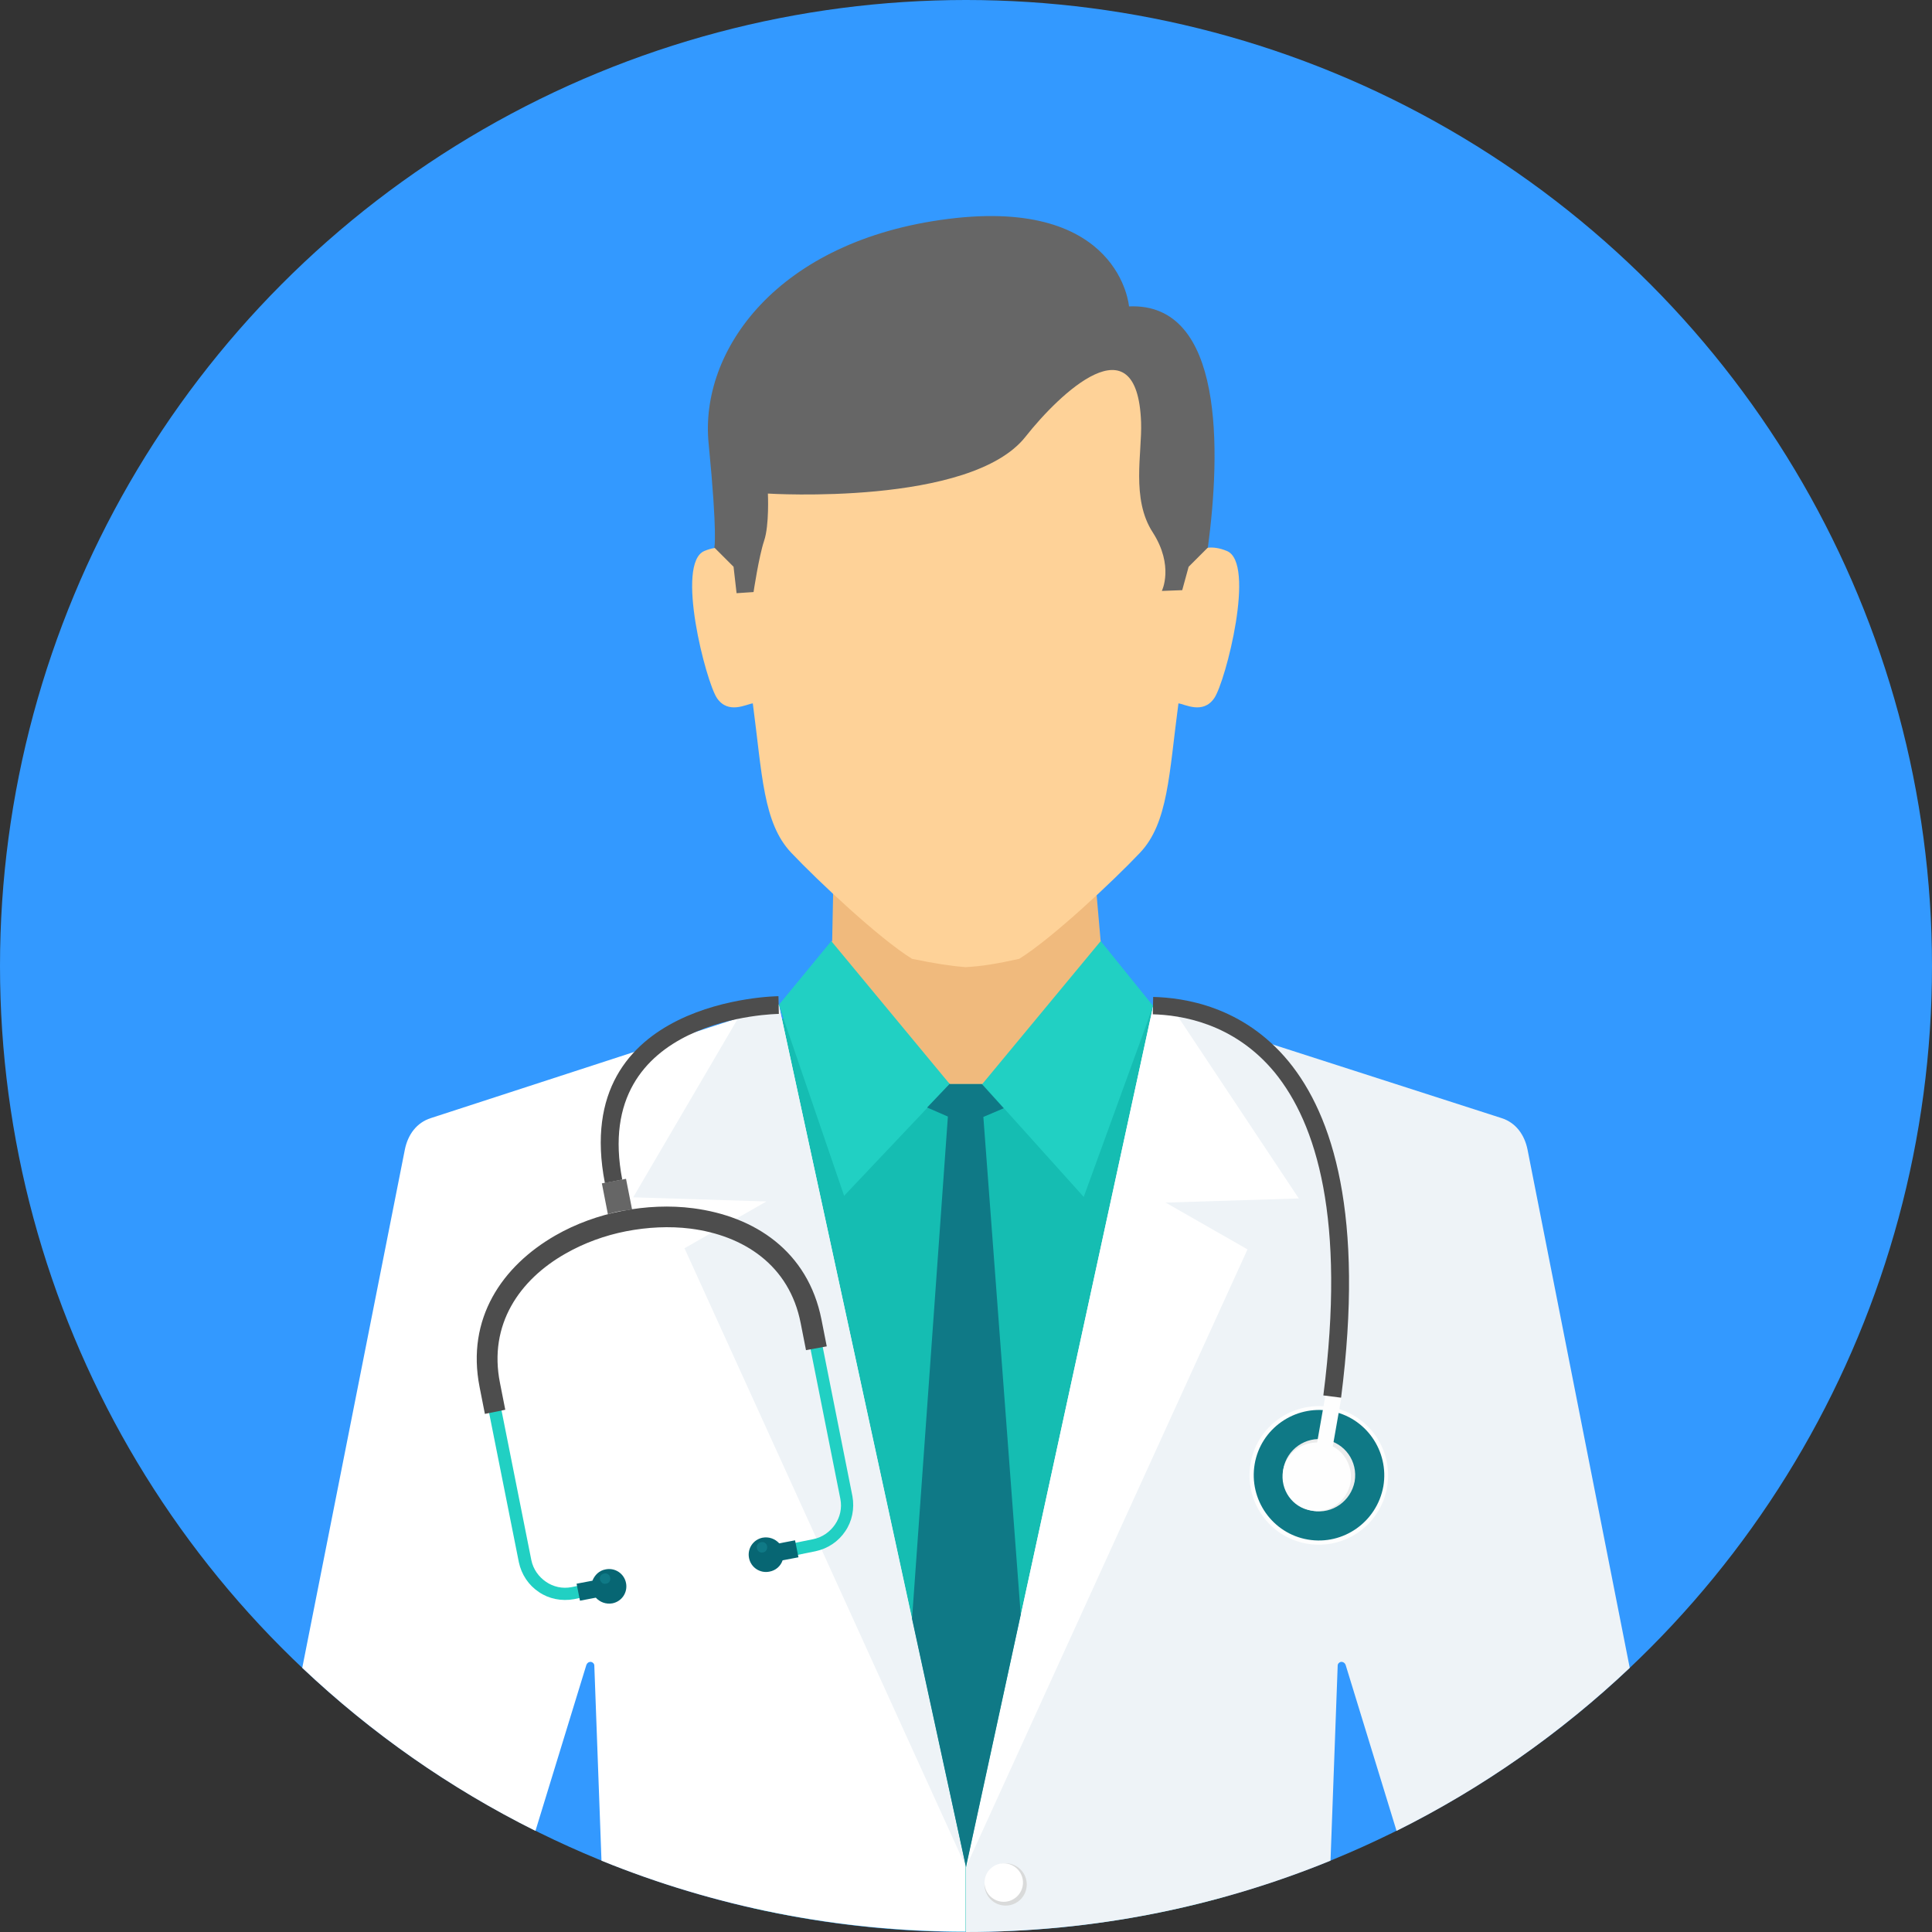 <?xml version="1.0" encoding="utf-8"?>
<!-- Generator: Adobe Illustrator 22.1.0, SVG Export Plug-In . SVG Version: 6.00 Build 0)  -->
<svg version="1.1" id="Layer_1" xmlns="http://www.w3.org/2000/svg" xmlns:xlink="http://www.w3.org/1999/xlink" x="0px" y="0px"
	 viewBox="0 0 512 512" style="enable-background:new 0 0 512 512;" xml:space="preserve">
<rect x="0" y="0" width="512" height="512" fill="#333333" stroke="none"/>
<style type="text/css">
	.st0{fill:#3399FF;}
	.st1{fill:#B3B3B3;}
	.st2{fill:#F0BA7D;}
	.st3{fill:#FED298;}
	.st4{fill:#15BDB2;}
	.st5{fill:#21D0C3;}
	.st6{fill:#FFFFFF;}
	.st7{fill:#EEF3F7;}
	.st8{fill:#D9DADA;}
	.st9{fill:#666666;}
	.st10{fill:#0F7986;}
	.st11{fill:#FEFEFE;}
	.st12{fill:#EBECEC;}
	.st13{fill:#4D4D4D;}
	.st14{fill:#076673;}
</style>
<circle class="st0" cx="256" cy="256" r="256"/>
<path class="st1" d="M220.3,249.4c23.8,0,47.6,0,71.4,0l0.4,4.9l-34.9,52.9l-37.5-53.4L220.3,249.4L220.3,249.4L220.3,249.4z"/>
<path class="st2" d="M220.8,236.2l-0.6,29.8l-50.6,27.7v101.4h85.2h85.2V293.7l-47-29.2l-2.6-29.8L220.8,236.2L220.8,236.2
	L220.8,236.2z"/>
<path class="st3" d="M197.4,149.2c0,0-2.9-6.4-10.7-3.2c-7.8,3.2,0.4,34.7,3.3,39c3,4.4,7.8,1.6,9.5,1.4
	c2.5,18.8,2.7,31.7,10.2,39.6c7.1,7.5,23.4,22.8,32,28.1c5.8,1.2,10.2,1.9,14.2,2.2c4.1-0.2,8.4-0.9,14.2-2.2
	c8.6-5.3,24.9-20.6,32-28.1c7.5-7.9,7.7-20.9,10.2-39.6c1.7,0.2,6.5,3,9.5-1.4c3-4.4,11.1-35.9,3.3-39c-7.8-3.2-10.7,3.2-10.7,3.2
	s7.7-24.7-6-49.1c-9.4-16.7-30.8-25.3-52.6-26c-21.8,0.6-43.2,9.3-52.6,26C189.7,124.5,197.4,149.2,197.4,149.2L197.4,149.2
	L197.4,149.2z"/>
<path class="st4" d="M195.4,274.8l12.1-4.8l9.8-8.8l34.5,26.1h8.6l34.5-26.2l21.9,13.6l38,64.6l-30.1,163.3
	c-21.8,6.1-44.8,9.3-68.6,9.3c-19.4,0-38.2-2.2-56.4-6.2l-54-161.2L195.4,274.8L195.4,274.8z"/>
<g>
	<path class="st5" d="M305.6,266.6l-13.9-17.2l-31.4,37.9l26.9,29.9L305.6,266.6z"/>
	<path class="st5" d="M206.4,266.3l13.9-16.9l31.4,37.9l-28,29.6L206.4,266.3z"/>
</g>
<path class="st6" d="M206.4,266.3l-92.2,30c-3.8,1.2-6.1,4.4-6.9,8.3L80.1,442c18.3,17.3,39.1,31.9,61.8,43.2l13.5-44
	c0.2-0.5,0.6-0.8,1.2-0.8c0.5,0.1,0.9,0.5,0.9,1l1.9,51.7c29.8,12.1,62.4,18.8,96.5,18.8v-17.2L206.4,266.3L206.4,266.3z"/>
<g>
	<path class="st7" d="M206.4,266.3l-10.6,3.2l-28,47.8l35.3,1.1l-21.7,12.4L256,494.8L206.4,266.3L206.4,266.3z"/>
	<path class="st7" d="M305.6,266.6l92.3,29.7c3.8,1.2,6.1,4.4,6.9,8.3L431.9,442c-18.3,17.3-39.1,31.9-61.8,43.2l-13.5-44
		c-0.2-0.5-0.6-0.8-1.2-0.8c-0.5,0.1-0.9,0.5-0.9,1l-1.9,51.7C322.7,505.3,290.1,512,256,512h0v-17.2L305.6,266.6L305.6,266.6z"/>
</g>
<path class="st6" d="M305.6,266.6l5.9,1.8l32.7,49.2l-35.3,1.1l21.7,12.4L256,494.8L305.6,266.6L305.6,266.6L305.6,266.6
	L305.6,266.6z"/>
<path class="st8" d="M266.5,493.8c-3.1,0-5.6,2.5-5.6,5.6c0,3.1,2.5,5.6,5.6,5.6s5.6-2.5,5.6-5.6
	C272.1,496.3,269.6,493.8,266.5,493.8z"/>
<path class="st9" d="M307.9,156.6l5.4-0.2l1.7-6.2l5.1-5.1c3.4-25.4,4.4-65-20.9-63.9c0,0-2.3-28.9-47.8-23.2
	c-45.5,5.7-66.1,35-63.6,59.6c2.4,24.5,1.5,27.5,1.5,27.5l5.1,5.1l0.8,7l4.5-0.3c0,0,1.4-9.4,2.8-13.6c1.4-4.1,1-12.5,1-12.5
	s53.8,3.4,68.3-15.1c9-11.4,29.6-31.2,30.6-3.8c0.3,8.1-2.7,20.3,3.1,29.2C311.2,150,307.9,156.6,307.9,156.6L307.9,156.6
	L307.9,156.6z"/>
<path class="st10" d="M256,494.8l14.5-66.9l-9.9-131.9l5.4-2.3l-5.8-6.4h-8.6l-5.9,6.2l5.5,2.4L241.7,429L256,494.8L256,494.8
	L256,494.8z"/>
<path class="st6" d="M266,493.8c-2.8,0-5.1,2.3-5.1,5.1c0,2.8,2.3,5.1,5.1,5.1c2.8,0,5.1-2.3,5.1-5.1
	C271.1,496.1,268.8,493.8,266,493.8z"/>
<path class="st11" d="M346.4,409.1c-10-1.7-16.7-11.2-15-21.2c1.7-10,11.2-16.7,21.2-15c10,1.7,16.7,11.2,15,21.2
	C365.9,404.1,356.4,410.8,346.4,409.1L346.4,409.1L346.4,409.1z"/>
<path class="st10" d="M346.6,408c-9.4-1.6-15.7-10.6-14.1-20c1.6-9.4,10.6-15.7,20-14.1c9.4,1.6,15.7,10.6,14.1,20
	C364.9,403.3,356,409.6,346.6,408L346.6,408z"/>
<path class="st12" d="M347.9,400.4c-5.2-0.9-8.7-5.9-7.8-11.1c0.9-5.2,5.9-8.7,11.1-7.8c5.2,0.9,8.7,5.8,7.8,11.1
	C358,397.8,353.1,401.3,347.9,400.4L347.9,400.4z"/>
<path class="st11" d="M349,382.6l4.2,0.7l2.3-13.1l-4.2-0.7L349,382.6z"/>
<path class="st5" d="M208.2,412.7l7.9-1.6c3.3-0.7,6.1-2.6,7.9-5.3c1.8-2.6,2.5-6,1.9-9.3l-9.3-46.7c-3.5-17.6-17.3-26.6-33-28.6
	c-6-0.8-12.4-0.5-18.5,0.7c-6.1,1.2-12.1,3.4-17.4,6.4c-13.8,7.8-23,21.4-19.5,39l9.3,46.7c0.7,3.3,2.6,6.1,5.3,7.9l0,0
	c2.6,1.8,6,2.5,9.3,1.9l7.9-1.6l-0.6-3.2l-7.9,1.6c-2.5,0.5-4.9-0.1-6.8-1.4l0,0c-1.9-1.3-3.4-3.3-3.9-5.8l-9.3-46.7
	c-3.2-16,5.3-28.3,17.9-35.5c5-2.8,10.6-4.9,16.4-6c5.8-1.1,11.8-1.4,17.4-0.7c14.4,1.8,27,10,30.2,26l9.3,46.7
	c0.5,2.5-0.1,4.9-1.4,6.8c-1.3,1.9-3.3,3.4-5.8,3.9l-7.9,1.6L208.2,412.7L208.2,412.7L208.2,412.7L208.2,412.7z"/>
<path class="st13" d="M219.1,356.8l-1.4-7.1c-3.6-18.2-17.8-27.4-34-29.5c-6.1-0.8-12.6-0.5-18.8,0.7c-6.2,1.2-12.3,3.4-17.7,6.5
	c-14.1,8.1-23.7,22-20.1,40.2l1.4,7.1l5.4-1.1l-1.4-7.1c-3.1-15.5,5.2-27.4,17.4-34.3c4.9-2.8,10.4-4.8,16-5.9
	c5.7-1.1,11.5-1.4,17.1-0.7c14,1.8,26.2,9.6,29.2,25.1l1.4,7.1L219.1,356.8L219.1,356.8z"/>
<g>
	<path class="st14" d="M153.7,424.2l4.2-0.8c1.1,1.2,2.7,1.8,4.4,1.5c2.5-0.5,4.1-2.9,3.6-5.4c-0.5-2.5-2.9-4.1-5.4-3.6
		c-1.7,0.3-2.9,1.5-3.5,3l-4.2,0.8L153.7,424.2L153.7,424.2z"/>
	<path class="st14" d="M211.6,412.7l-4.2,0.8c-0.5,1.5-1.8,2.7-3.5,3c-2.5,0.5-4.9-1.1-5.4-3.6c-0.5-2.5,1.1-4.9,3.6-5.4
		c1.7-0.3,3.3,0.3,4.4,1.5l4.2-0.8L211.6,412.7z"/>
</g>
<path class="st9" d="M167.5,320.5l-1.6-8.1l-3.2,0.6l-3.2,0.6l1.6,8.2c1.2-0.4,2.4-0.7,3.7-0.9C165.7,320.8,166.6,320.7,167.5,320.5
	z"/>
<g>
	<path class="st10" d="M160.6,419.7c0.8-0.1,1.3-0.9,1.1-1.6c-0.1-0.8-0.9-1.3-1.6-1.1c-0.8,0.1-1.3,0.9-1.1,1.6
		S159.8,419.9,160.6,419.7L160.6,419.7z"/>
	<path class="st10" d="M202.2,411.4c0.8-0.1,1.2-0.9,1.1-1.6c-0.1-0.8-0.9-1.3-1.6-1.1c-0.8,0.1-1.3,0.9-1.1,1.6
		C200.7,411.1,201.5,411.6,202.2,411.4z"/>
</g>
<path class="st11" d="M347.4,400.3c-4.9-0.8-8.2-5.5-7.4-10.5c0.8-4.9,5.5-8.2,10.5-7.4c4.9,0.8,8.2,5.5,7.4,10.5
	C357,397.9,352.3,401.2,347.4,400.3L347.4,400.3z"/>
<g>
	<path class="st13" d="M206.4,268.7c-0.1,0-49.9,0.4-41.5,43.9l-4.6,0.9c-9.5-49,45.9-49.5,46-49.5L206.4,268.7z"/>
	<path class="st13" d="M305.6,264.2c8.1,0.2,23.8,2.4,35.9,17.1c11.8,14.4,20.1,40.8,13.9,89.1l-4.7-0.6c6-46.8-1.8-72-12.9-85.6
		c-10.9-13.2-25-15.2-32.3-15.4L305.6,264.2L305.6,264.2z"/>
</g>
</svg>
